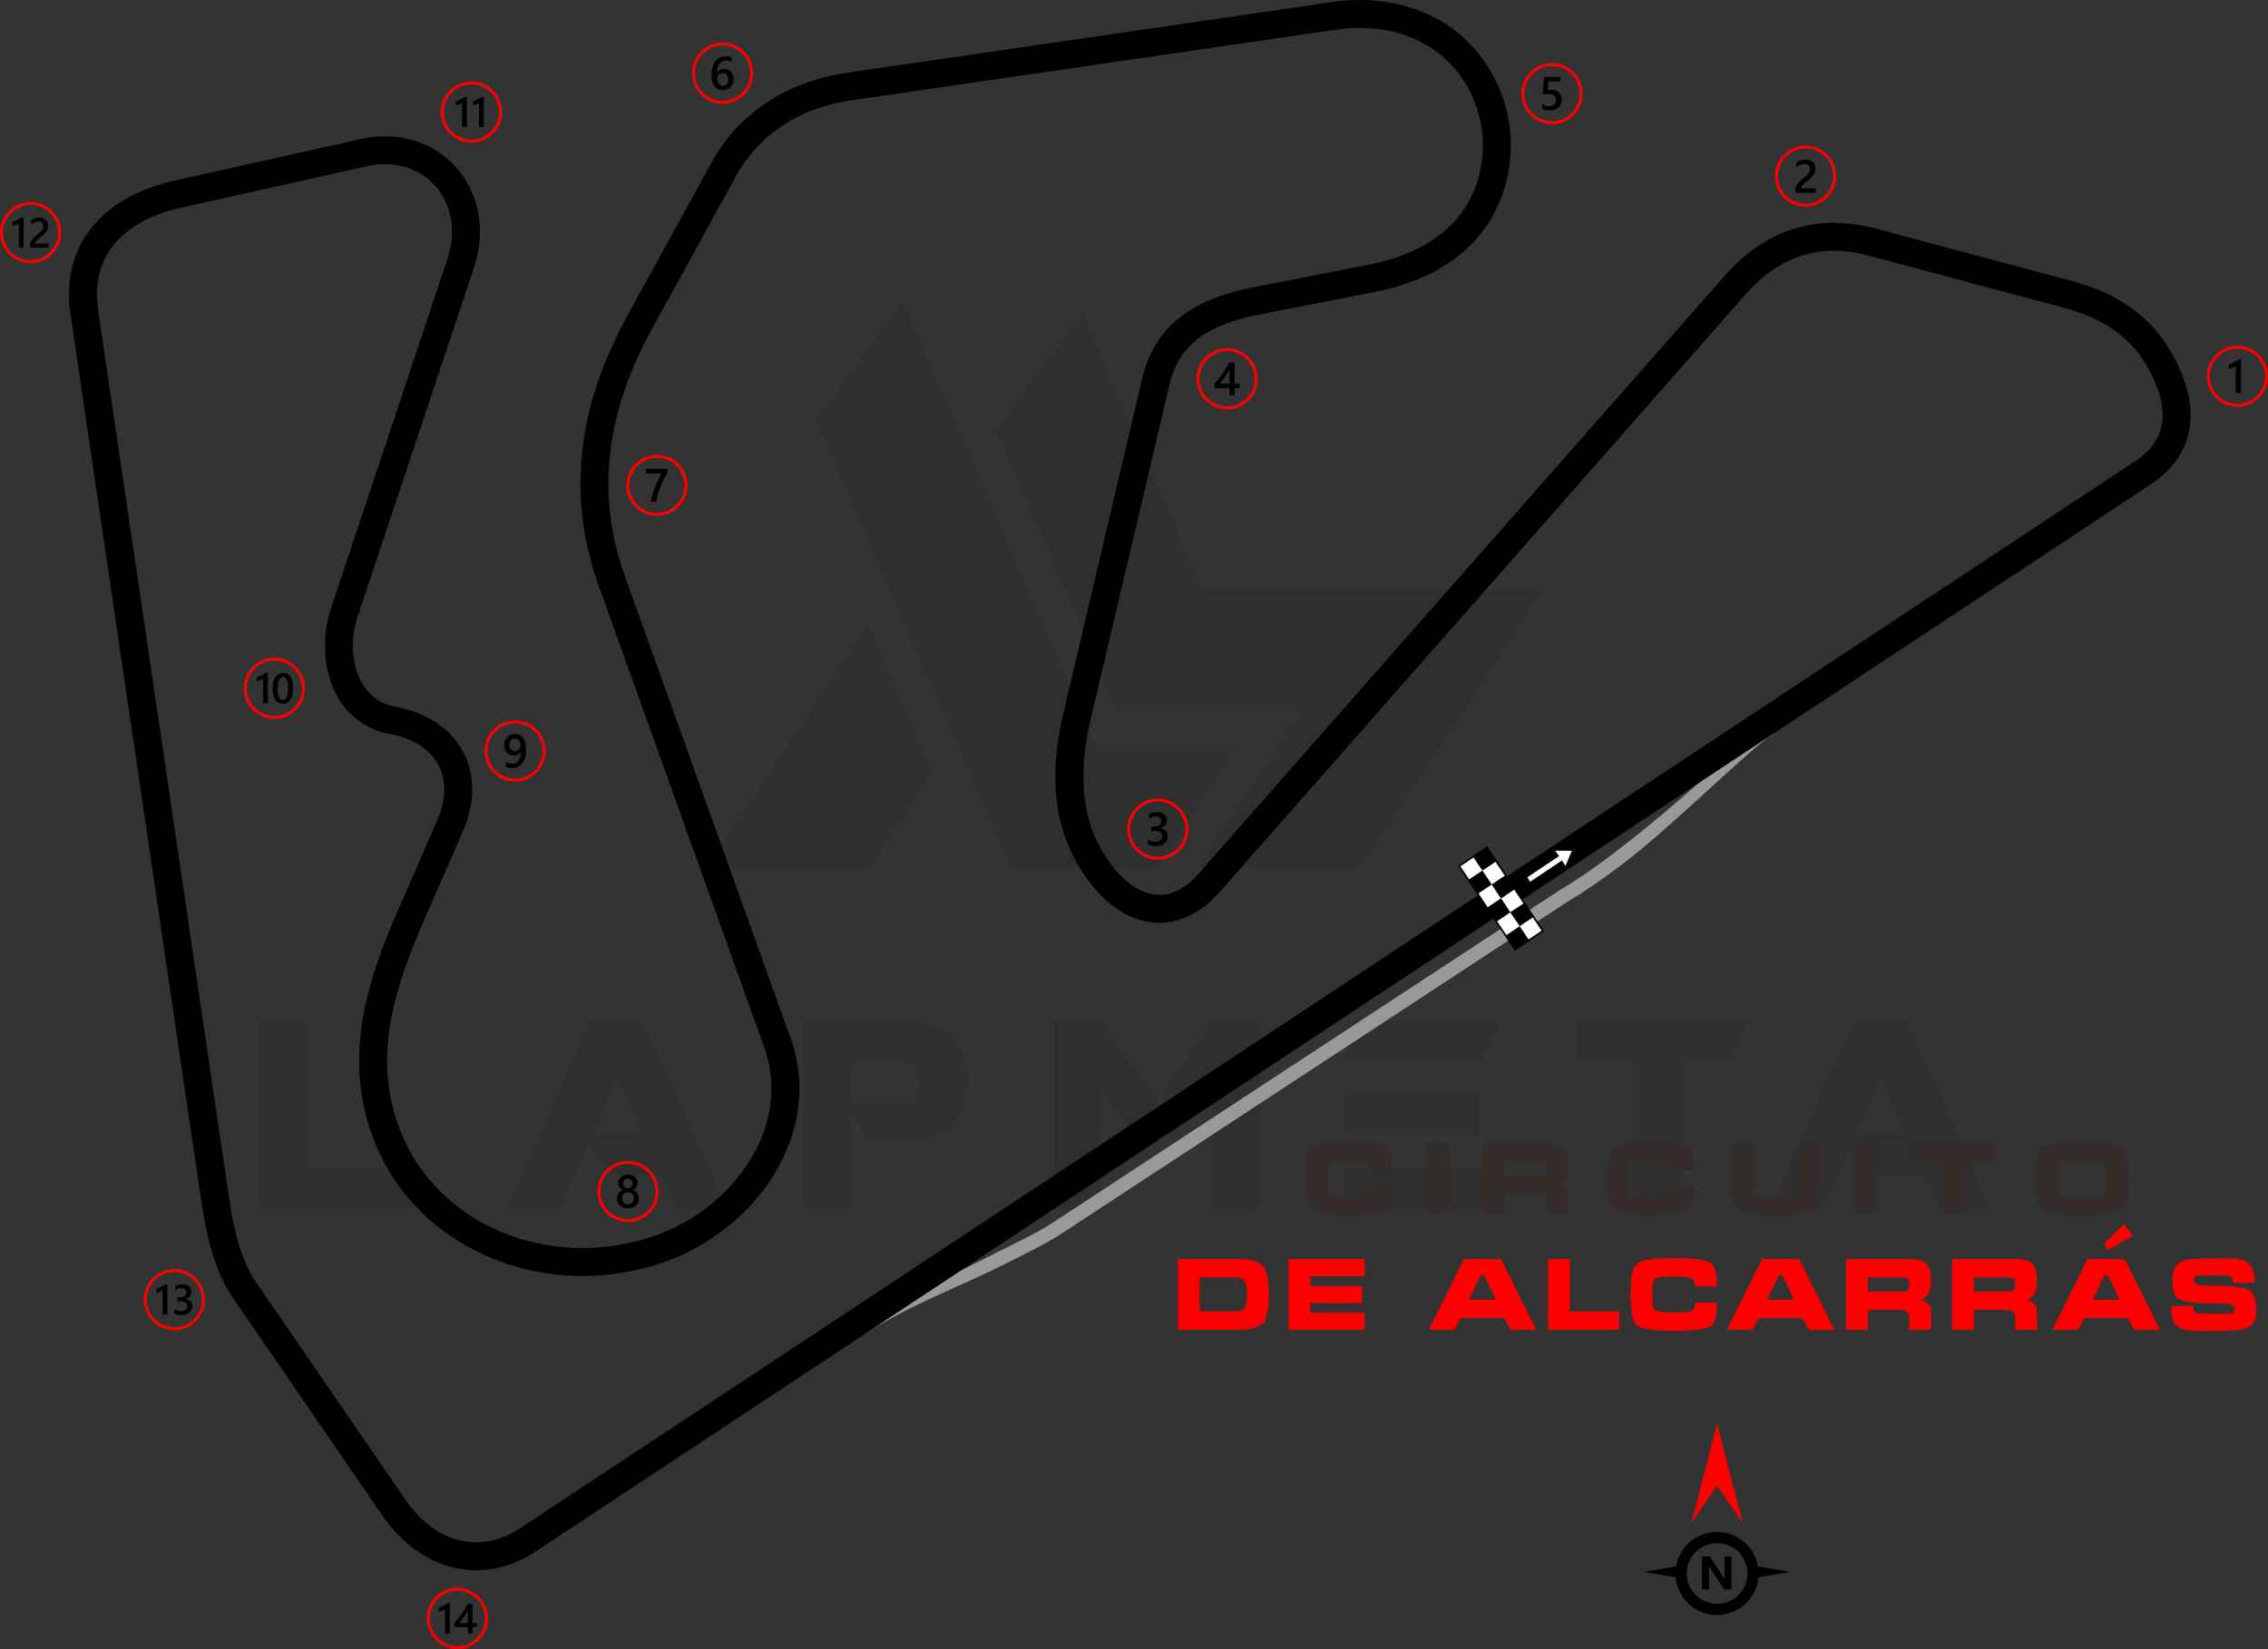 <?xml version="1.0" encoding="UTF-8"?>
<!DOCTYPE svg PUBLIC "-//W3C//DTD SVG 1.1//EN" "http://www.w3.org/Graphics/SVG/1.1/DTD/svg11.dtd">
<!-- Creator: CorelDRAW -->
<svg xmlns="http://www.w3.org/2000/svg" xml:space="preserve" width="228.822mm" height="166.399mm" version="1.1" style="shape-rendering:geometricPrecision; text-rendering:geometricPrecision; image-rendering:optimizeQuality; fill-rule:evenodd; clip-rule:evenodd"
viewBox="0 0 15991.5 11629.01"
 xmlns:xlink="http://www.w3.org/1999/xlink"
 xmlns:xodm="http://www.corel.com/coreldraw/odm/2003">
 <rect x="0" y="0" width="15991.5" height="11629.01" fill="#333333" stroke="none"/>
 <defs>
  <style type="text/css">
   <![CDATA[
    .fil4 {fill:black}
    .fil8 {fill:red}
    .fil5 {fill:white}
    .fil7 {fill:#332C2B;fill-rule:nonzero}
    .fil2 {fill:black;fill-rule:nonzero}
    .fil1 {fill:#999999;fill-rule:nonzero}
    .fil3 {fill:red;fill-rule:nonzero}
    .fil6 {fill:white;fill-rule:nonzero}
    .fil0 {fill:black;fill-opacity:0.071}
   ]]>
  </style>
 </defs>
 <g id="Layer_x0020_1">
  <path class="fil0" d="M1829.65 8528.65l0 -1329.82 330.25 0 0 1041.4 867.47 0 -132.1 288.42 -1065.62 0zm3925.62 -5561.48l1373.86 3148.43 1032.6 0 561.43 -856.46 -997.37 0 -1362.85 -3137.41 -607.67 845.45zm1875.85 -757.39l847.65 1948.5 2397.65 0 -1279.18 1955.11 -1144.88 0 0 -2.2 717.75 -1096.45 -1287.99 0 -858.66 -1977.13 607.67 -827.84zm-1056.81 3232.09l-440.34 673.72 -1144.88 0 0 -2.2 1131.67 -1710.72 453.55 1039.2zm-1446.51 3088.98l-352.27 0 -107.88 -239.98 -358.88 0 -162.93 -222.37 -209.16 462.35 -365.48 0 590.05 -1329.82 372.09 0 594.46 1329.82zm-592.26 -532.81l-180.54 -396.3 -176.13 396.3 356.67 0zm1464.13 -215.76l400.71 0c57.24,-17.62 85.86,-70.46 83.66,-158.52 0,-72.66 -35.22,-118.9 -110.08,-136.51l-374.29 0 0 295.03zm132.1 264.21l-134.3 -193.75 0 675.92 -330.25 0 0 -1329.82 794.81 0c233.38,41.83 352.27,167.33 354.47,380.89l0 79.27c-2.2,215.76 -118.89,345.66 -350.07,385.3l-334.66 -0.01 0 2.21zm2190.69 -48.45l-330.25 0 -228.98 -317.04 -0.01 847.65 -332.45 0 0 -1329.82 330.25 0 561.44 799.21zm228.98 -797.01l330.25 0 0 1327.62 -332.46 0 0 -814.62 -358.88 0 361.08 -513zm1955.1 1039.2l0 288.42 -1010.58 0 0 -288.42 1010.58 0zm-79.26 -528.4l0 284.02 -931.32 0 0 -284.02 931.32 0.01zm145.31 -510.8l-145.31 290.63 -931.32 0 0 -290.63 1076.63 0zm946.73 286.22l-398.51 0 0 -286.22 1199.93 0 -134.3 286.22 -332.46 0 0 1041.4 -332.46 0 0 -1041.4 -2.2 0zm2516.54 1043.61l-352.28 0 -107.88 -239.98 -358.87 0 -162.93 -222.37 -209.16 462.35 -365.48 0 590.05 -1329.82 372.09 0 594.46 1329.82zm-592.26 -532.81l-180.54 -396.3 -176.13 396.3 356.67 0z"/>
  <g id="_2917649617072">
   <path class="fil1" d="M6018.87 9339.85l1006.17 -505.76c122.98,-61.82 287.92,-139.68 399.28,-212.5l3564.21 -2338.36 1.73 -0.96c65.71,-39.42 130.81,-81.42 195.56,-125.77 64.38,-44.09 127.91,-90.21 190.92,-138.17 306.39,-233.22 621.89,-508.42 952.57,-815.71l110.35 -102.47 67.03 72.04c-180.21,115.94 -693.68,637.71 -1070.25,924.35 -64.48,49.09 -129.43,96.23 -195.15,141.24 -64.81,44.39 -130.97,87.05 -198.88,127.84l-3564.17 2338.42c-113.77,74.4 -282.87,154.35 -409.29,217.9 -335.39,168.59 -642.07,271.17 -1006.17,505.76l-43.92 -87.83z"/>
   <path class="fil2" d="M1614.42 8443.16c15.31,103.82 35.43,215.1 65.8,319.39 29.51,101.31 68.99,198.02 123.73,277.74l1055.6 1537.41c104.91,152.78 239.16,251.03 382.18,285.46 137.11,33.01 285.02,7.48 424.98,-85l11391.59 -7528.12c108.27,-71.55 171,-161.66 186.45,-266.74 16.33,-111.09 -16.91,-243.21 -101.5,-392.76 -65.36,-115.59 -148.38,-203.08 -246.24,-269.93 -99.9,-68.24 -216.7,-116.05 -347.04,-150.87l-1377.58 -368.1c-169.07,-45.17 -325.26,-43.62 -466.84,0.76 -145.38,45.58 -277.77,137.2 -395.11,270.58l-3710.12 4217.34c-56.22,63.91 -116.58,113.66 -179.59,149.47 -102.07,58.01 -209.15,78.45 -315.84,62.69 -104.07,-15.38 -205.59,-64.99 -299.33,-147.45 -77.35,-68.06 -150,-159.42 -214.66,-273.16 -83.81,-147.45 -129.38,-308.88 -144.13,-478.43 -15.78,-181.35 3.68,-372.21 49.08,-565.07l557.54 -2368.31c45.99,-195.37 141.81,-337.73 279.6,-442.06 132.49,-100.31 301.56,-162.53 500.78,-201.51l821.9 -160.81c171.32,-33.51 333.72,-93.79 466.54,-187.15 113.86,-80.04 206.51,-185.08 264.47,-319.31 62.72,-145.25 82.03,-301.89 60.37,-452.51 -21.68,-150.85 -84.16,-295.62 -184.95,-416.94 -96.53,-116.2 -220.16,-196.08 -357.48,-242.68 -149.8,-50.84 -316.21,-62.16 -482.24,-37.98l-3421.35 498.64c-179.71,26.19 -344.55,85.55 -485.09,178.61 -133.18,88.18 -245.13,207.19 -327.77,357.5l-589.73 1072.66c-157.59,286.65 -259.51,574.81 -294.79,865.77 -35.12,289.62 -4.59,582.84 102.36,881.11l1168.44 3258.37c4.63,12.91 4,10.69 5.23,14.28l0.12 -0.04c112.91,329.4 50.85,664.09 -121.29,945.25 -168.93,275.93 -445.27,500.27 -765.38,615.06l-19.46 7.05 0.04 0.12c-118.74,40.7 -239.38,67.97 -359.82,82.49 -366.37,44.18 -729.86,-30.3 -1031.98,-203.22 -304.11,-174.08 -546.07,-447.58 -666.92,-800.16 -33.99,-99.13 -58.36,-204.59 -71.77,-315.87 -25.01,-207.38 -6.35,-411.82 41.81,-617.48 47.1,-201.1 122.71,-403.38 213.13,-610.96l287.12 -659.08c19.62,-45.05 33.01,-88.62 40.49,-130.21 17.39,-96.64 3.57,-184.89 -36.64,-258.04 -40.44,-73.56 -108.46,-133.5 -199.18,-173.01 -41.57,-18.11 -87.57,-31.97 -137.56,-40.96 -27.49,-4.94 -53.86,-11.71 -79.09,-20.11 -159.7,-53.23 -266.71,-168.73 -326.14,-310.38 -56.4,-134.43 -68.96,-293.31 -42.11,-442.52 7.05,-39.19 16.89,-77.94 29.42,-115.54l821.09 -2463.37c35.9,-107.71 40.36,-211.66 19.71,-304.19 -17.83,-79.91 -54.92,-151.73 -106.91,-210.11 -51.75,-58.1 -117.96,-102.54 -194.29,-127.98 -84.59,-28.19 -182.5,-33.88 -288.37,-10.25l-1314.48 293.41c-200.45,44.74 -369.47,133.29 -473.84,265.78 -90.61,115.03 -133.22,266.79 -105.31,456.1l922.35 6255.33zm-122.96 374.1c-34.1,-117.12 -55.83,-236.18 -71.97,-345.6l-922.35 -6255.33c-36.52,-247.64 22.09,-449.82 145.38,-606.33 133.72,-169.76 342.46,-281.47 586.31,-335.89l1314.48 -293.41c141.97,-31.69 275.36,-23.36 392.39,15.65 110.66,36.89 205.98,100.57 279.8,183.44 73.57,82.61 126.15,184.71 151.6,298.71 28.05,125.68 22.52,265.32 -25.11,408.21l-821.09 2463.37c-9.51,28.55 -17.04,58.24 -22.49,88.56 -20.3,112.82 -11.23,231.95 30.57,331.58 38.77,92.41 106.55,167.08 205.95,200.21 16.31,5.44 33.69,9.87 52.11,13.18 65.9,11.85 126.59,30.14 181.48,54.06 131.68,57.36 231.84,146.95 293.17,258.52 61.56,111.98 83.15,244.57 57.44,387.47 -10.26,57.06 -27.98,115.35 -53.58,174.13l-287.12 659.08c-85.75,196.85 -157.32,388.13 -201.57,577.07 -43.18,184.37 -60.03,366.54 -37.95,549.68 11.68,96.82 32.9,188.66 62.52,275.04 104.57,305.07 314.4,541.99 578.32,693.06 265.94,152.22 586.81,217.67 911.02,178.57 106.46,-12.84 213.4,-37.05 319,-73.24l0.38 0c15.5,-5.3 12.81,-4.24 16.72,-5.63 277.94,-99.66 517.55,-293.93 663.68,-532.62 142.94,-233.46 195.12,-509.5 102.8,-778.84l0 -0.38c-4.37,-12.81 -2.17,-6.96 -3.82,-11.55l-1168.44 -3258.37c-118.01,-329.1 -151.77,-652.03 -113.15,-970.48 38.45,-317.1 148.35,-628.98 317.91,-937.41l589.73 -1072.66c98.52,-179.2 232.32,-321.3 391.71,-426.84 165.33,-109.47 357.62,-179.07 566,-209.43l3421.35 -498.64c195.57,-28.49 393.27,-14.59 573.14,46.46 170.15,57.75 324.08,157.61 445.31,303.54 124.84,150.29 202.16,329.03 228.86,514.8 26.73,185.99 3.01,379.15 -74.25,558.06 -73.41,170 -189.74,302.32 -332.26,402.52 -157.18,110.48 -345.52,181.06 -542.05,219.51l-821.9 160.81c-171.13,33.48 -313.46,84.73 -419.88,165.31 -101.13,76.57 -171.82,182.61 -206.42,329.57l-557.54 2368.31c-40.79,173.25 -58.38,343.43 -44.45,503.43 12.43,142.85 49.98,277.4 118.71,398.31 53.21,93.62 112.01,167.94 173.81,222.32 64.69,56.91 131.7,90.7 197.63,100.44 63.32,9.36 127.81,-3.31 190.27,-38.8 43.46,-24.7 86.68,-60.82 128.74,-108.62l3710.12 -4217.34c141.16,-160.45 303.44,-271.62 484.48,-328.37 177.15,-55.54 370.03,-58.17 576.24,-3.07l1377.58 368.1c150.48,40.21 287.16,96.65 407.13,178.6 121.98,83.33 225.27,192.06 306.35,335.43 107.08,189.33 148.1,363.84 125.38,518.33 -23.91,162.61 -115.66,298.54 -272.75,402.35l-11391.59 7528.12c-187.82,124.12 -389.55,157.61 -579.06,111.96 -190.72,-45.92 -366.23,-171.8 -499.3,-365.6l-1055.6 -1537.41c-67.27,-97.99 -114.94,-213.87 -149.92,-333.97z"/>
  </g>
  <g id="_2917649619520">
   <path class="fil3" d="M4631.72 3206.77c59.59,0 113.54,24.17 152.59,63.21 39.05,39.05 63.21,93 63.21,152.59 0,59.58 -24.16,113.54 -63.21,152.59 -39.05,39.04 -93,63.21 -152.59,63.21 -59.58,0 -113.54,-24.17 -152.59,-63.21 -39.05,-39.05 -63.21,-93.01 -63.21,-152.59 0,-59.59 24.16,-113.55 63.21,-152.59 39.04,-39.05 93,-63.21 152.58,-63.21zm137.78 78.03c-35.26,-35.26 -83.98,-57.07 -137.78,-57.07 -53.81,0 -102.52,21.81 -137.77,57.07 -35.25,35.25 -57.07,83.96 -57.07,137.77 0,53.8 21.82,102.52 57.07,137.77 35.25,35.25 83.97,57.06 137.77,57.06 53.81,0 102.52,-21.81 137.78,-57.06 35.24,-35.26 57.06,-83.98 57.06,-137.77 0,-53.81 -21.82,-102.52 -57.06,-137.77z"/>
   <path class="fil4" d="M4709.13 3325.49c-9.71,17.75 -18.87,35.35 -27.47,52.72 -8.64,17.43 -16.43,34.85 -23.43,52.44 -7.01,17.53 -13.07,35.24 -18.26,53.04 -5.18,17.87 -9.15,36.06 -11.96,54.71l-39.26 0c2.59,-16.6 6.28,-33.14 11.08,-49.69 4.79,-16.54 10.42,-33.03 16.87,-49.57 6.45,-16.55 13.68,-33.15 21.73,-49.85 7.99,-16.71 16.54,-33.59 25.58,-50.57l-109.69 0 0 -31.98 154.8 0 0 18.74z"/>
  </g>
  <g id="_2917649620912">
   <path class="fil3" d="M5094.76 300.07c59.59,0 113.54,24.16 152.59,63.21 39.04,39.05 63.21,93 63.21,152.58 0,59.59 -24.17,113.54 -63.21,152.59 -39.05,39.05 -93,63.21 -152.59,63.21 -59.58,0 -113.54,-24.16 -152.58,-63.21 -39.04,-39.05 -63.21,-93 -63.21,-152.59 0,-59.58 24.16,-113.54 63.21,-152.58 39.05,-39.05 93,-63.21 152.58,-63.21zm137.77 78.01c-35.26,-35.25 -83.98,-57.06 -137.77,-57.06 -53.8,0 -102.52,21.82 -137.77,57.06 -35.26,35.26 -57.06,83.98 -57.06,137.77 0,53.81 21.81,102.52 57.06,137.77 35.26,35.25 83.97,57.07 137.77,57.07 53.8,0 102.52,-21.82 137.77,-57.07 35.25,-35.25 57.06,-83.97 57.06,-137.77 0,-53.81 -21.81,-102.52 -57.06,-137.77z"/>
   <path class="fil4" d="M5172.54 557.13c0,11.64 -1.92,22.28 -5.74,31.87 -3.8,9.54 -9.1,17.81 -15.87,24.76 -6.79,6.95 -14.84,12.36 -24.15,16.16 -9.33,3.86 -19.41,5.74 -30.33,5.74 -11.64,0 -22.34,-2.26 -32.04,-6.79 -9.76,-4.53 -18.14,-11.25 -25.2,-20.18 -7.06,-8.94 -12.51,-20.07 -16.43,-33.36 -3.86,-13.29 -5.79,-28.73 -5.79,-46.26 0,-21.44 2.53,-40.48 7.66,-57.08 5.14,-16.54 12.13,-30.44 21.06,-41.63 8.94,-11.25 19.46,-19.74 31.55,-25.53 12.02,-5.85 25.09,-8.77 39.09,-8.77 8.72,0 16.66,0.61 23.82,1.82 7.18,1.17 12.91,2.82 17.21,4.86l0 33.74c-5.52,-2.8 -11.37,-5.18 -17.65,-7.11 -6.23,-1.94 -13.39,-2.92 -21.45,-2.92 -9.04,0 -17.43,1.82 -25.03,5.51 -7.66,3.63 -14.28,8.98 -19.81,16.04 -5.56,7.06 -9.92,15.82 -13.12,26.19 -3.14,10.37 -4.79,22.38 -4.91,35.96l0.99 0c4.97,-7.67 11.65,-13.68 20.09,-18.09 8.49,-4.42 18.42,-6.62 29.83,-6.62 10.15,0 19.25,1.59 27.4,4.91 8.11,3.31 15.06,7.99 20.79,14.22 5.79,6.18 10.26,13.74 13.34,22.61 3.14,8.89 4.69,18.87 4.69,29.95zm-37.77 3.08c0,-6.67 -0.83,-12.74 -2.38,-18.25 -1.54,-5.51 -3.91,-10.19 -7.11,-14.11 -3.14,-3.97 -7.17,-7 -11.96,-9.15 -4.75,-2.15 -10.42,-3.21 -16.87,-3.21 -6.46,0 -12.13,1.16 -17.04,3.48 -4.91,2.31 -8.99,5.35 -12.36,9.1 -3.36,3.74 -5.85,8.1 -7.5,12.9 -1.65,4.85 -2.54,9.81 -2.54,14.89 0,5.51 0.83,11.13 2.38,16.87 1.54,5.79 3.97,11.03 7.16,15.77 3.26,4.75 7.39,8.62 12.36,11.69 5.02,3.09 10.98,4.63 17.87,4.63 6.12,0 11.57,-1.15 16.33,-3.41 4.74,-2.26 8.71,-5.4 11.85,-9.37 3.21,-3.98 5.63,-8.72 7.28,-14.12 1.65,-5.46 2.54,-11.36 2.54,-17.7z"/>
  </g>
  <g id="_2917649624608">
   <path class="fil3" d="M10942.75 444.99c59.59,0 113.54,24.16 152.59,63.21 39.05,39.05 63.21,93 63.21,152.58 0,59.59 -24.16,113.54 -63.21,152.59 -39.05,39.04 -93,63.21 -152.59,63.21 -59.58,0 -113.54,-24.16 -152.58,-63.21 -39.05,-39.05 -63.21,-93 -63.21,-152.59 0,-59.58 24.16,-113.54 63.21,-152.58 39.05,-39.05 93,-63.21 152.58,-63.21zm137.78 78.02c-35.26,-35.26 -83.98,-57.06 -137.78,-57.06 -53.8,0 -102.52,21.8 -137.77,57.06 -35.25,35.25 -57.06,83.97 -57.06,137.77 0,53.8 21.81,102.52 57.06,137.77 35.25,35.25 83.97,57.06 137.77,57.06 53.81,0 102.52,-21.81 137.78,-57.06 35.24,-35.26 57.06,-83.98 57.06,-137.77 0,-53.8 -21.82,-102.52 -57.06,-137.77z"/>
   <path class="fil4" d="M10874.32 769.16l0 -36.01c15.22,10.25 30.61,15.33 46.22,15.33 15.7,0 28.39,-3.97 37.93,-12.02 9.59,-7.99 14.39,-18.69 14.39,-32.09 0,-13.12 -4.85,-23.32 -14.62,-30.65 -9.75,-7.35 -23.7,-10.98 -41.9,-10.98 -6.23,0 -18.91,0.61 -37.99,1.92l8.27 -121.8 114.03 0 0 31.98 -82.87 0 -3.86 58.01c7.44,-0.44 14.16,-0.66 20.17,-0.66 24.55,0 43.57,6.29 56.97,18.92 13.4,12.57 20.13,29.83 20.13,51.67 0,22.93 -7.72,41.36 -23.05,55.2 -15.33,13.84 -36.45,20.73 -63.25,20.73 -22.61,0 -39.48,-3.14 -50.57,-9.54z"/>
  </g>
  <g id="_2917649625952">
   <path class="fil3" d="M8163.8 5631.28c59.59,0 113.54,24.17 152.59,63.21 39.04,39.05 63.21,93 63.21,152.59 0,59.58 -24.17,113.54 -63.21,152.59 -39.05,39.04 -93,63.21 -152.59,63.21 -59.58,0 -113.54,-24.16 -152.58,-63.21 -39.05,-39.05 -63.21,-93.01 -63.21,-152.59 0,-59.59 24.17,-113.54 63.21,-152.59 39.05,-39.04 93,-63.21 152.58,-63.21zm137.77 78.02c-35.25,-35.25 -83.97,-57.06 -137.77,-57.06 -53.8,0 -102.51,21.81 -137.77,57.06 -35.25,35.26 -57.06,83.98 -57.06,137.77 0,53.8 21.8,102.52 57.06,137.77 35.25,35.25 83.97,57.06 137.77,57.06 53.81,0 102.52,-21.81 137.77,-57.06 35.25,-35.26 57.06,-83.98 57.06,-137.77 0,-53.8 -21.81,-102.52 -57.06,-137.77z"/>
   <path class="fil4" d="M8093.78 5954.38l0 -35.24c15.11,11.96 32.08,17.92 51.06,17.92 15.39,0 27.73,-3.47 36.94,-10.48 9.22,-7 13.8,-16.48 13.8,-28.46 0,-26.24 -20.08,-39.42 -60.28,-39.42l-17.93 0 0 -30.06 17.16 0c35.62,0 53.43,-12.34 53.43,-37.1 0,-22.83 -13.89,-34.25 -41.63,-34.25 -15.55,0 -30.11,5.52 -43.78,16.61l0 -33.26c15.72,-8.83 34.3,-13.29 55.7,-13.29 20.57,0 37.05,5.19 49.46,15.55 12.36,10.32 18.58,23.55 18.58,39.71 0,30.48 -15.55,50.12 -46.54,58.83l0 0.66c16.7,1.59 29.88,7.44 39.59,17.48 9.71,10.1 14.5,22.67 14.5,37.72 0,20.79 -7.78,37.6 -23.38,50.34 -15.66,12.8 -36.23,19.14 -61.76,19.14 -22.94,0 -41.25,-4.14 -54.92,-12.4z"/>
  </g>
  <g id="_2917649626432">
   <path class="fil3" d="M8651.96 2455.59c59.58,0 113.54,24.17 152.58,63.21 39.04,39.05 63.21,93.01 63.21,152.59 0,59.59 -24.17,113.54 -63.21,152.59 -39.05,39.04 -93,63.21 -152.58,63.21 -59.59,0 -113.54,-24.17 -152.59,-63.21 -39.04,-39.05 -63.21,-93 -63.21,-152.59 0,-59.58 24.17,-113.54 63.21,-152.59 39.05,-39.04 93,-63.21 152.59,-63.21zm137.77 78.02c-35.26,-35.25 -83.97,-57.06 -137.77,-57.06 -53.81,0 -102.52,21.81 -137.77,57.06 -35.25,35.26 -57.06,83.98 -57.06,137.77 0,53.81 21.81,102.52 57.06,137.77 35.25,35.25 83.97,57.06 137.77,57.06 53.8,0 102.51,-21.81 137.77,-57.06 35.25,-35.26 57.06,-83.97 57.06,-137.77 0,-53.8 -21.81,-102.52 -57.06,-137.77z"/>
   <path class="fil4" d="M8705.38 2555.56l0 149.6 34.41 0 0 31.16 -34.41 0 0 50.9 -36.34 0 0 -50.9 -104.89 0 0 -31.48c9.49,-10.71 19.2,-22.23 29.18,-34.69 9.98,-12.4 19.57,-25.15 28.79,-38.1 9.21,-12.95 17.69,-25.98 25.58,-38.98 7.89,-13.07 14.51,-25.53 19.85,-37.49l37.83 0zm-36.34 149.6l0 -97.27c-11.74,21.12 -23.38,39.53 -34.85,55.25 -11.46,15.72 -22.17,29.73 -32.2,42.02l67.06 0z"/>
  </g>
  <g id="_2917649629456">
   <path class="fil3" d="M4427.7 8186.81c59.58,0 113.54,24.16 152.59,63.21 39.04,39.05 63.21,93 63.21,152.59 0,59.58 -24.17,113.54 -63.21,152.58 -39.05,39.05 -93.01,63.21 -152.59,63.21 -59.59,0 -113.54,-24.16 -152.58,-63.21 -39.04,-39.05 -63.21,-93 -63.21,-152.58 0,-59.59 24.17,-113.54 63.21,-152.59 39.05,-39.05 93,-63.21 152.58,-63.21zm137.77 78.02c-35.26,-35.25 -83.98,-57.07 -137.77,-57.07 -53.81,0 -102.52,21.82 -137.77,57.07 -35.25,35.25 -57.06,83.97 -57.06,137.77 0,53.8 21.81,102.52 57.06,137.77 35.25,35.24 83.96,57.06 137.77,57.06 53.8,0 102.52,-21.82 137.77,-57.06 35.25,-35.26 57.06,-83.98 57.06,-137.77 0,-53.81 -21.81,-102.52 -57.06,-137.77z"/>
   <path class="fil4" d="M4350.49 8453.9c0,-6.66 0.83,-13.12 2.49,-19.35 1.65,-6.28 4.19,-12.03 7.49,-17.31 3.36,-5.3 7.55,-10.04 12.63,-14.24 5.07,-4.18 10.98,-7.54 17.77,-10.15 -10.04,-5.62 -17.97,-12.78 -23.94,-21.55 -5.89,-8.83 -8.88,-18.53 -8.88,-29.18 0,-8.54 1.78,-16.37 5.3,-23.59 3.47,-7.23 8.32,-13.46 14.49,-18.75 6.23,-5.3 13.51,-9.37 21.9,-12.36 8.44,-2.97 17.6,-4.47 27.46,-4.47 10.04,0 19.25,1.54 27.74,4.53 8.44,3.03 15.77,7.16 21.94,12.46 6.18,5.29 11.03,11.52 14.45,18.75 3.49,7.23 5.19,14.99 5.19,23.43 0,10.65 -2.97,20.36 -8.88,29.18 -5.95,8.76 -13.78,15.93 -23.6,21.55 6.67,2.61 12.57,5.97 17.71,10.11 5.12,4.13 9.37,8.81 12.84,14.11 3.42,5.3 6.01,11.03 7.77,17.31 1.71,6.24 2.54,12.74 2.54,19.52 0,10.15 -1.88,19.41 -5.62,27.8 -3.82,8.38 -9.06,15.6 -15.84,21.55 -6.77,6.01 -14.93,10.64 -24.43,14.01 -9.42,3.31 -19.9,4.96 -31.32,4.96 -11.3,0 -21.67,-1.65 -31.11,-4.96 -9.42,-3.37 -17.53,-8 -24.36,-14.01 -6.85,-5.95 -12.2,-13.17 -16,-21.55 -3.86,-8.39 -5.74,-17.65 -5.74,-27.8zm36.51 -3.19c0,6.56 0.94,12.46 2.87,17.77 1.98,5.28 4.7,9.75 8.27,13.4 3.53,3.63 7.83,6.45 12.86,8.38 5.01,1.92 10.59,2.92 16.7,2.92 5.91,0 11.36,-1 16.33,-2.98 4.97,-1.98 9.2,-4.84 12.85,-8.54 3.59,-3.75 6.45,-8.23 8.49,-13.46 2.05,-5.19 3.03,-11.03 3.03,-17.48 0,-5.95 -0.93,-11.52 -2.87,-16.77 -1.98,-5.18 -4.68,-9.76 -8.27,-13.61 -3.53,-3.92 -7.83,-6.95 -12.86,-9.21 -5.01,-2.26 -10.58,-3.42 -16.7,-3.42 -5.79,0 -11.25,1.04 -16.21,3.14 -5.02,2.1 -9.32,5.07 -12.96,8.88 -3.59,3.86 -6.4,8.38 -8.49,13.68 -2.04,5.29 -3.03,11.03 -3.03,17.31zm7.89 -104.72c0,4.86 0.88,9.32 2.59,13.51 1.71,4.13 4.01,7.72 6.94,10.81 2.92,3.09 6.35,5.47 10.27,7.16 3.91,1.77 8.16,2.6 12.67,2.6 4.53,0 8.77,-0.89 12.69,-2.65 3.91,-1.77 7.39,-4.19 10.36,-7.28 2.92,-3.09 5.3,-6.67 7.01,-10.81 1.71,-4.14 2.59,-8.6 2.59,-13.34 0,-4.85 -0.83,-9.37 -2.48,-13.57 -1.71,-4.18 -3.97,-7.83 -6.89,-10.8 -2.92,-3.03 -6.35,-5.4 -10.32,-7.11 -4.03,-1.71 -8.33,-2.59 -12.96,-2.59 -4.84,0 -9.25,0.88 -13.23,2.65 -3.97,1.76 -7.39,4.24 -10.26,7.39 -2.86,3.09 -5.07,6.72 -6.61,10.86 -1.61,4.13 -2.37,8.54 -2.37,13.17z"/>
  </g>
  <g id="_2917649628448">
   <path class="fil3" d="M1229.2 8949.28c59.59,0 113.54,24.16 152.58,63.21 39.05,39.04 63.21,93 63.21,152.58 0,59.59 -24.16,113.54 -63.21,152.59 -39.05,39.05 -93,63.21 -152.58,63.21 -59.58,0 -113.54,-24.17 -152.59,-63.21 -39.04,-39.05 -63.21,-93 -63.21,-152.59 0,-59.58 24.16,-113.54 63.21,-152.58 39.05,-39.05 93.01,-63.21 152.59,-63.21zm137.77 78.02c-35.25,-35.26 -83.97,-57.06 -137.77,-57.06 -53.8,0 -102.52,21.8 -137.77,57.06 -35.25,35.25 -57.06,83.97 -57.06,137.77 0,53.81 21.81,102.52 57.06,137.77 35.26,35.25 83.98,57.06 137.77,57.06 53.81,0 102.52,-21.81 137.77,-57.06 35.25,-35.26 57.06,-83.97 57.06,-137.77 0,-53.8 -21.81,-102.52 -57.06,-137.77z"/>
   <path class="fil4" d="M1180.69 9056.45l0 213.75 -33.84 0 0 -172.34c-6.12,4.37 -12.7,8.11 -19.76,11.15 -7.01,3.08 -15.07,5.77 -24.14,8.11l0 -28.86c5.67,-1.83 11.1,-3.77 16.32,-5.82 5.28,-2.04 10.45,-4.33 15.53,-6.86 5.12,-2.54 10.25,-5.38 15.49,-8.46 5.18,-3.14 10.55,-6.67 16.12,-10.66l14.28 0zm48.37 206.05l0 -31.81c13.63,10.8 28.96,16.17 46.08,16.17 13.89,0 25.03,-3.13 33.34,-9.46 8.32,-6.32 12.45,-14.87 12.45,-25.68 0,-23.68 -18.12,-35.58 -54.39,-35.58l-16.18 0 0 -27.12 15.48 0c32.15,0 48.22,-11.14 48.22,-33.49 0,-20.61 -12.54,-30.91 -37.57,-30.91 -14.04,0 -27.17,4.98 -39.51,14.99l0 -30.02c14.19,-7.97 30.95,-11.99 50.26,-11.99 18.56,0 33.45,4.68 44.64,14.03 11.15,9.31 16.77,21.25 16.77,35.83 0,27.51 -14.03,45.24 -42,53.1l0 0.6c15.08,1.44 26.97,6.71 35.73,15.77 8.76,9.11 13.09,20.46 13.09,34.04 0,18.76 -7.02,33.94 -21.11,45.43 -14.13,11.55 -32.69,17.28 -55.73,17.28 -20.7,0 -37.22,-3.73 -49.56,-11.2z"/>
  </g>
  <g id="_2917649631184">
   <path class="fil3" d="M3631.77 5080.64c59.59,0 113.54,24.16 152.59,63.21 39.04,39.05 63.21,93.01 63.21,152.59 0,59.59 -24.16,113.54 -63.21,152.58 -39.05,39.05 -93,63.21 -152.59,63.21 -59.58,0 -113.54,-24.16 -152.59,-63.21 -39.04,-39.05 -63.21,-93 -63.21,-152.58 0,-59.58 24.17,-113.54 63.21,-152.59 39.05,-39.04 93.01,-63.21 152.59,-63.21zm137.77 78.02c-35.25,-35.25 -83.97,-57.06 -137.77,-57.06 -53.8,0 -102.52,21.81 -137.77,57.06 -35.25,35.26 -57.06,83.98 -57.06,137.77 0,53.81 21.81,102.52 57.06,137.77 35.26,35.24 83.98,57.06 137.77,57.06 53.81,0 102.52,-21.81 137.77,-57.06 35.25,-35.25 57.06,-83.97 57.06,-137.77 0,-53.81 -21.81,-102.52 -57.06,-137.77z"/>
   <path class="fil4" d="M3709.39 5283.77c0,23.17 -2.49,43.06 -7.5,59.78 -5.02,16.71 -11.92,30.44 -20.69,41.19 -8.76,10.76 -19.08,18.69 -30.82,23.82 -11.8,5.12 -24.48,7.66 -38.05,7.66 -4.4,0 -8.88,-0.27 -13.34,-0.77 -4.47,-0.56 -8.71,-1.27 -12.73,-2.1 -4.09,-0.88 -7.72,-1.82 -11.03,-2.87 -3.26,-0.99 -6.01,-1.98 -8.16,-2.98l0 -33.75c2.26,1.38 5.07,2.82 8.44,4.24 3.31,1.5 6.95,2.76 10.86,3.92 3.97,1.1 8.06,2.05 12.29,2.7 4.26,0.73 8.39,1.1 12.36,1.1 9.15,0 17.47,-1.82 24.97,-5.35 7.51,-3.59 13.84,-8.83 19.14,-15.82 5.28,-7.01 9.32,-15.72 12.19,-26.08 2.87,-10.43 4.3,-22.44 4.3,-36.12l-0.66 0c-1.92,3.42 -4.47,6.67 -7.66,9.76 -3.2,3.09 -6.85,5.79 -10.92,8.1 -4.08,2.32 -8.66,4.14 -13.63,5.58 -5.01,1.38 -10.36,2.09 -16.09,2.09 -9.71,0 -18.69,-1.7 -27.08,-5.12 -8.32,-3.36 -15.55,-8.16 -21.71,-14.45 -6.13,-6.24 -10.92,-13.84 -14.45,-22.78 -3.49,-8.93 -5.24,-18.91 -5.24,-29.89 0,-12.08 1.98,-22.94 5.95,-32.7 4.03,-9.76 9.48,-18.03 16.49,-24.87 7,-6.84 15.27,-12.13 24.7,-15.82 9.48,-3.76 19.79,-5.63 30.88,-5.63 10.42,0 20.35,1.98 29.67,5.91 9.32,3.97 17.48,10.19 24.54,18.74 7.06,8.6 12.62,19.63 16.81,33.2 4.13,13.57 6.18,30 6.18,49.3zm-39.1 -24.7c0,-7.76 -0.99,-14.84 -2.97,-21.17 -1.98,-6.35 -4.75,-11.81 -8.33,-16.33 -3.53,-4.53 -7.78,-8.06 -12.68,-10.48 -4.85,-2.49 -10.26,-3.76 -16.04,-3.76 -5.19,0 -10.1,1.06 -14.78,3.15 -4.7,2.09 -8.77,5.13 -12.3,8.99 -3.48,3.85 -6.28,8.54 -8.33,14.05 -2.04,5.47 -3.03,11.58 -3.03,18.25 0,7.35 0.99,13.8 2.97,19.36 1.98,5.63 4.74,10.31 8.33,14.17 3.53,3.81 7.83,6.74 12.85,8.72 4.95,1.98 10.52,2.97 16.54,2.97 5.4,0 10.37,-0.99 14.94,-2.97 4.58,-1.98 8.55,-4.7 11.96,-8.12 3.36,-3.36 6.01,-7.39 7.99,-12.01 1.93,-4.63 2.87,-9.6 2.87,-14.84z"/>
  </g>
  <g id="_2917649629024">
   <path class="fil3" d="M1934.5 4637.98c59.58,0 113.54,24.16 152.59,63.21 39.05,39.05 63.21,93 63.21,152.58 0,59.58 -24.17,113.54 -63.21,152.59 -39.05,39.04 -93.01,63.21 -152.59,63.21 -59.59,0 -113.54,-24.16 -152.58,-63.21 -39.05,-39.05 -63.21,-93.01 -63.21,-152.59 0,-59.59 24.16,-113.54 63.21,-152.58 39.04,-39.05 93,-63.21 152.58,-63.21zm137.77 78.02c-35.26,-35.26 -83.98,-57.07 -137.77,-57.07 -53.81,0 -102.52,21.81 -137.77,57.07 -35.26,35.24 -57.06,83.96 -57.06,137.77 0,53.8 21.8,102.52 57.06,137.77 35.25,35.25 83.96,57.06 137.77,57.06 53.8,0 102.52,-21.81 137.77,-57.06 35.25,-35.26 57.06,-83.98 57.06,-137.77 0,-53.81 -21.81,-102.52 -57.06,-137.77z"/>
   <path class="fil4" d="M1888.36 4745.15l0 213.75 -33.84 0 0 -172.34c-6.12,4.37 -12.7,8.12 -19.76,11.15 -7.01,3.07 -15.07,5.77 -24.13,8.11l0 -28.87c5.67,-1.83 11.1,-3.77 16.32,-5.82 5.28,-2.03 10.45,-4.33 15.52,-6.86 5.13,-2.54 10.25,-5.38 15.49,-8.46 5.19,-3.14 10.55,-6.67 16.12,-10.66l14.28 0zm103.98 217.23c-21.74,0 -38.77,-8.85 -50.96,-26.68 -12.19,-17.77 -18.26,-43.49 -18.26,-77.14 0,-36.93 6.32,-64.85 19.06,-83.81 12.75,-18.95 31.1,-28.46 55.14,-28.46 45.99,0 68.92,35.74 68.92,107.21 0,35.38 -6.46,62.35 -19.45,80.96 -12.94,18.61 -31.11,27.92 -54.45,27.92zm3.39 -189.07c-25.39,0 -38.07,27.93 -38.07,83.81 0,52.32 12.44,78.43 37.33,78.43 24.47,0 36.73,-26.57 36.73,-79.72 0,-55.05 -11.99,-82.52 -35.98,-82.52z"/>
  </g>
  <g id="_2917649629888">
   <path class="fil3" d="M215.79 1424.11c59.58,0 113.54,24.16 152.59,63.21 39.05,39.05 63.21,93 63.21,152.59 0,59.58 -24.16,113.54 -63.21,152.58 -39.05,39.05 -93.01,63.21 -152.59,63.21 -59.59,0 -113.54,-24.17 -152.59,-63.21 -39.04,-39.05 -63.21,-93 -63.21,-152.58 0,-59.59 24.16,-113.54 63.21,-152.59 39.05,-39.05 93,-63.21 152.59,-63.21zm137.77 78.01c-35.26,-35.25 -83.97,-57.06 -137.77,-57.06 -53.81,0 -102.52,21.82 -137.77,57.06 -35.25,35.26 -57.06,83.98 -57.06,137.78 0,53.8 21.81,102.51 57.06,137.77 35.26,35.25 83.97,57.06 137.77,57.06 53.8,0 102.52,-21.81 137.77,-57.06 35.25,-35.25 57.06,-83.97 57.06,-137.77 0,-53.81 -21.81,-102.52 -57.06,-137.78z"/>
   <path class="fil4" d="M166.69 1533.03l0 213.75 -33.84 0 0 -172.34c-6.12,4.37 -12.7,8.12 -19.76,11.15 -7.01,3.07 -15.07,5.77 -24.13,8.11l0 -28.87c5.67,-1.83 11.1,-3.77 16.32,-5.82 5.28,-2.03 10.45,-4.33 15.52,-6.86 5.13,-2.54 10.25,-5.38 15.49,-8.46 5.18,-3.14 10.55,-6.67 16.12,-10.66l14.28 0zm175.96 213.75l-131.23 0 0 -16.17c0,-6.63 0.94,-12.85 2.79,-18.61 1.84,-5.78 4.33,-11.2 7.41,-16.33 3.13,-5.07 6.77,-9.9 10.95,-14.43 4.18,-4.52 8.65,-8.9 13.38,-13.13 4.78,-4.23 9.66,-8.31 14.58,-12.24 4.98,-3.93 9.85,-7.86 14.59,-11.84 4.48,-3.84 8.55,-7.52 12.24,-11.21 3.73,-3.62 6.86,-7.41 9.5,-11.29 2.64,-3.88 4.69,-7.97 6.12,-12.3 1.45,-4.32 2.19,-9.01 2.19,-14.08 0,-5.52 -0.85,-10.36 -2.53,-14.49 -1.75,-4.13 -4.08,-7.61 -7.17,-10.35 -3.03,-2.78 -6.67,-4.88 -10.85,-6.27 -4.17,-1.45 -8.75,-2.15 -13.73,-2.15 -8.51,0 -17.21,1.99 -26.08,5.98 -8.85,3.98 -17.35,9.96 -25.53,17.97l0 -32.55c4.29,-3.19 8.61,-5.96 13,-8.35 4.37,-2.39 8.91,-4.39 13.59,-5.98 4.63,-1.64 9.55,-2.79 14.68,-3.58 5.18,-0.8 10.65,-1.2 16.47,-1.2 9.46,0 18.02,1.24 25.68,3.73 7.67,2.49 14.24,6.12 19.71,10.94 5.43,4.84 9.61,10.81 12.59,18.02 2.99,7.16 4.44,15.42 4.44,24.78 0,8.46 -1.06,16.07 -3.14,22.8 -2.09,6.76 -5.03,13.03 -8.85,18.9 -3.83,5.82 -8.51,11.35 -13.94,16.63 -5.42,5.23 -11.54,10.65 -18.21,16.17 -5.67,4.58 -11.24,9.01 -16.88,13.34 -5.58,4.33 -10.59,8.55 -15.07,12.68 -4.48,4.14 -8.11,8.26 -10.85,12.39 -2.78,4.13 -4.18,8.27 -4.18,12.44l0 0.75 94.35 0 0 29.02z"/>
  </g>
  <g id="_2917649650624">
   <path class="fil3" d="M15775.71 2437.46c59.58,0 113.54,24.16 152.58,63.21 39.05,39.05 63.21,93 63.21,152.58 0,59.59 -24.16,113.54 -63.21,152.59 -39.05,39.05 -93,63.21 -152.58,63.21 -59.59,0 -113.54,-24.17 -152.59,-63.21 -39.05,-39.05 -63.21,-93 -63.21,-152.59 0,-59.58 24.16,-113.54 63.21,-152.58 39.05,-39.05 93,-63.21 152.59,-63.21zm137.77 78.02c-35.26,-35.26 -83.97,-57.06 -137.77,-57.06 -53.81,0 -102.52,21.8 -137.77,57.06 -35.25,35.25 -57.06,83.97 -57.06,137.77 0,53.81 21.8,102.52 57.06,137.77 35.26,35.25 83.97,57.06 137.77,57.06 53.8,0 102.52,-21.81 137.77,-57.06 35.26,-35.25 57.06,-83.97 57.06,-137.77 0,-53.8 -21.81,-102.52 -57.06,-137.77z"/>
   <path class="fil4" d="M15801.75 2534.82l0 236.84 -37.49 0 0 -190.96c-6.79,4.85 -14.07,8.99 -21.9,12.36 -7.77,3.41 -16.7,6.39 -26.75,8.99l0 -31.99c6.28,-2.03 12.3,-4.18 18.09,-6.45 5.84,-2.26 11.58,-4.8 17.2,-7.6 5.68,-2.82 11.36,-5.97 17.16,-9.37 5.74,-3.49 11.69,-7.39 17.87,-11.81l15.82 0z"/>
  </g>
  <g id="_2917649654464">
   <path class="fil3" d="M12730.84 1026.36c59.59,0 113.54,24.17 152.59,63.21 39.05,39.05 63.21,93.01 63.21,152.59 0,59.59 -24.16,113.54 -63.21,152.59 -39.05,39.04 -93,63.21 -152.59,63.21 -59.58,0 -113.54,-24.16 -152.58,-63.21 -39.05,-39.05 -63.21,-93 -63.21,-152.59 0,-59.58 24.17,-113.54 63.21,-152.59 39.05,-39.04 93,-63.21 152.58,-63.21zm137.78 78.02c-35.26,-35.25 -83.98,-57.06 -137.78,-57.06 -53.8,0 -102.51,21.81 -137.77,57.06 -35.25,35.26 -57.06,83.98 -57.06,137.77 0,53.81 21.81,102.52 57.06,137.77 35.25,35.25 83.97,57.06 137.77,57.06 53.81,0 102.52,-21.81 137.78,-57.06 35.24,-35.26 57.06,-83.97 57.06,-137.77 0,-53.8 -21.82,-102.52 -57.06,-137.77z"/>
   <path class="fil4" d="M12803.54 1359.95l-145.41 0 0 -17.91c0,-7.35 1.04,-14.24 3.09,-20.63 2.04,-6.4 4.79,-12.41 8.22,-18.09 3.47,-5.62 7.5,-10.97 12.13,-15.99 4.63,-5.01 9.59,-9.86 14.82,-14.55 5.3,-4.68 10.71,-9.21 16.16,-13.57 5.51,-4.35 10.92,-8.71 16.16,-13.12 4.97,-4.25 9.48,-8.32 13.57,-12.41 4.14,-4.02 7.6,-8.21 10.52,-12.51 2.92,-4.3 5.19,-8.83 6.79,-13.63 1.6,-4.79 2.43,-9.98 2.43,-15.6 0,-6.12 -0.94,-11.48 -2.81,-16.05 -1.94,-4.58 -4.52,-8.44 -7.95,-11.47 -3.36,-3.09 -7.39,-5.4 -12.02,-6.95 -4.63,-1.61 -9.7,-2.38 -15.22,-2.38 -9.42,0 -19.07,2.21 -28.9,6.62 -9.81,4.42 -19.23,11.04 -28.28,19.91l0 -36.07c4.75,-3.53 9.54,-6.61 14.4,-9.26 4.85,-2.65 9.87,-4.86 15.05,-6.62 5.13,-1.82 10.59,-3.09 16.26,-3.96 5.74,-0.89 11.8,-1.33 18.25,-1.33 10.48,0 19.97,1.38 28.45,4.14 8.5,2.75 15.78,6.78 21.84,12.13 6.01,5.36 10.64,11.98 13.95,19.97 3.31,7.94 4.92,17.09 4.92,27.46 0,9.37 -1.17,17.81 -3.49,25.26 -2.31,7.5 -5.57,14.45 -9.81,20.94 -4.24,6.46 -9.43,12.59 -15.44,18.43 -6,5.79 -12.78,11.8 -20.17,17.92 -6.29,5.07 -12.47,9.98 -18.7,14.78 -6.18,4.79 -11.74,9.48 -16.71,14.05 -4.96,4.58 -8.99,9.16 -12.02,13.73 -3.09,4.58 -4.63,9.16 -4.63,13.78l0 0.83 104.55 0 0 32.15z"/>
  </g>
  <g id="_2917649655808">
   <g>
    <rect class="fil4" transform="matrix(0.812 1.213 -1.213 0.812 10484.5 5976.3)" width="80.89" height="80.89"/>
    <rect class="fil5" transform="matrix(0.812 1.213 -1.213 0.812 10550.2 6074.42)" width="80.89" height="80.89"/>
    <rect class="fil4" transform="matrix(0.812 1.213 -1.213 0.812 10615.9 6172.55)" width="80.89" height="80.89"/>
    <rect class="fil5" transform="matrix(0.812 1.213 -1.213 0.812 10681.6 6270.67)" width="80.89" height="80.89"/>
    <rect class="fil4" transform="matrix(0.812 1.213 -1.213 0.812 10747.3 6368.79)" width="80.89" height="80.89"/>
    <rect class="fil5" transform="matrix(0.812 1.213 -1.213 0.812 10813 6466.91)" width="80.89" height="80.89"/>
    <rect class="fil5" transform="matrix(0.812 1.213 -1.213 0.812 10386.3 6042.01)" width="80.89" height="80.89"/>
    <rect class="fil4" transform="matrix(0.812 1.213 -1.213 0.812 10452 6140.13)" width="80.89" height="80.89"/>
    <rect class="fil5" transform="matrix(0.812 1.213 -1.213 0.812 10517.7 6238.25)" width="80.89" height="80.89"/>
    <rect class="fil4" transform="matrix(0.812 1.213 -1.213 0.812 10583.4 6336.37)" width="80.89" height="80.89"/>
    <rect class="fil5" transform="matrix(0.812 1.213 -1.213 0.812 10649.1 6434.49)" width="80.89" height="80.89"/>
    <rect class="fil4" transform="matrix(0.812 1.213 -1.213 0.812 10714.8 6532.61)" width="80.89" height="80.89"/>
   </g>
   <path class="fil2" d="M10882.09 6570.15l-201.35 134.8 -401.04 -598.93 206.42 -138.24c133.91,199.5 267.41,399.3 401.09,598.95l-5.13 3.42zm-104.96 55.48l93 -62.26 -387.34 -578.51 -186.04 124.53 387.37 578.52 93.02 -62.28z"/>
  </g>
  <g id="_2917649653696">
   <path class="fil3" d="M3225.12 11197.43c59.58,0 113.54,24.16 152.59,63.21 39.05,39.05 63.21,93 63.21,152.58 0,59.59 -24.16,113.54 -63.21,152.59 -39.05,39.04 -93.01,63.21 -152.59,63.21 -59.59,0 -113.54,-24.16 -152.58,-63.21 -39.05,-39.05 -63.21,-93 -63.21,-152.59 0,-59.58 24.16,-113.54 63.21,-152.58 39.05,-39.05 93,-63.21 152.58,-63.21zm137.77 78.02c-35.26,-35.26 -83.98,-57.06 -137.77,-57.06 -53.8,0 -102.51,21.8 -137.77,57.06 -35.25,35.25 -57.06,83.97 -57.06,137.77 0,53.81 21.8,102.52 57.06,137.77 35.25,35.25 83.97,57.06 137.77,57.06 53.81,0 102.52,-21.81 137.77,-57.06 35.26,-35.25 57.06,-83.97 57.06,-137.77 0,-53.8 -21.81,-102.52 -57.06,-137.77z"/>
   <path class="fil4" d="M3171.97 11306.34l0 213.75 -33.85 0 0 -172.34c-6.13,4.37 -12.71,8.12 -19.77,11.15 -7.01,3.07 -15.07,5.77 -24.13,8.11l0 -28.86c5.67,-1.84 11.1,-3.77 16.32,-5.82 5.28,-2.04 10.45,-4.33 15.52,-6.86 5.13,-2.54 10.27,-5.38 15.49,-8.46 5.17,-3.14 10.55,-6.67 16.13,-10.66l14.28 0zm159.54 4.69l0 135.01 31.05 0 0 28.12 -31.05 0 0 45.93 -32.8 0 0 -45.93 -94.65 0 0 -28.42c8.56,-9.67 17.32,-20.06 26.33,-31.31 9,-11.2 17.66,-22.69 25.98,-34.38 8.31,-11.69 15.97,-23.44 23.08,-35.18 7.12,-11.8 13.1,-23.04 17.92,-33.84l34.14 0zm-32.8 135.01l0 -87.8c-10.59,19.06 -21.1,35.68 -31.45,49.87 -10.35,14.19 -20.01,26.83 -29.07,37.93l60.51 0z"/>
  </g>
  <g id="_2917649659456">
   <path class="fil3" d="M3323.81 574.15c59.58,0 113.54,24.17 152.59,63.21 39.04,39.05 63.21,93.01 63.21,152.59 0,59.59 -24.16,113.54 -63.21,152.58 -39.05,39.05 -93.01,63.21 -152.59,63.21 -59.59,0 -113.54,-24.17 -152.58,-63.21 -39.05,-39.04 -63.21,-93 -63.21,-152.58 0,-59.58 24.17,-113.54 63.21,-152.59 39.05,-39.05 93,-63.21 152.58,-63.21zm137.77 78.02c-35.26,-35.25 -83.98,-57.06 -137.77,-57.06 -53.81,0 -102.52,21.81 -137.77,57.06 -35.25,35.26 -57.06,83.98 -57.06,137.77 0,53.81 21.81,102.52 57.06,137.77 35.25,35.26 83.97,57.07 137.77,57.07 53.8,0 102.52,-21.81 137.77,-57.07 35.25,-35.25 57.06,-83.96 57.06,-137.77 0,-53.8 -21.81,-102.52 -57.06,-137.77z"/>
   <path class="fil4" d="M3291.41 683.07l0 213.75 -33.84 0 0 -172.34c-6.12,4.37 -12.69,8.11 -19.76,11.15 -7.02,3.07 -15.07,5.77 -24.14,8.1l0 -28.86c5.67,-1.83 11.1,-3.77 16.32,-5.82 5.28,-2.03 10.45,-4.33 15.53,-6.86 5.12,-2.54 10.25,-5.38 15.48,-8.46 5.18,-3.14 10.55,-6.67 16.13,-10.66l14.28 0zm120.13 0l0 213.75 -33.84 0 0 -172.34c-6.12,4.37 -12.7,8.11 -19.76,11.15 -7.01,3.07 -15.07,5.77 -24.13,8.1l0 -28.86c5.67,-1.83 11.1,-3.77 16.32,-5.82 5.28,-2.03 10.45,-4.33 15.52,-6.86 5.13,-2.54 10.25,-5.38 15.49,-8.46 5.18,-3.14 10.55,-6.67 16.12,-10.66l14.28 0z"/>
  </g>
  <g id="_2917649661424">
   <path class="fil2" d="M12106.8 10803.67c80.74,0 153.91,32.78 206.9,85.76l0.16 0.16c41.79,41.79 70.98,96.13 81.47,156.84l225.75 38.88 -222.71 38.36c-6.44,70.03 -37.53,132.9 -84.51,179.87l-0.16 0c-52.99,52.97 -126.16,85.75 -206.9,85.75 -80.86,0 -154.09,-32.78 -207.06,-85.75 -46.98,-46.98 -78.06,-109.86 -84.5,-179.87l-222.71 -38.36 225.75 -38.88c10.49,-60.71 39.68,-115.05 81.47,-156.84l0 -0.16c52.97,-52.97 126.2,-85.76 207.06,-85.76zm102.12 404.68l-52.57 0 -95.37 -145.36c-5.56,-8.48 -9.48,-14.86 -11.62,-19.17l-0.61 0c0.83,8.16 1.26,20.66 1.26,37.4l0 127.14 -49.22 0 0 -231.32 56.17 0 91.78 140.8c4.18,6.38 8.03,12.66 11.62,18.88l0.66 0c-0.88,-5.34 -1.32,-15.97 -1.32,-31.77l0 -127.91 49.22 0 0 231.32zm49.33 -263.32c-38.72,-38.68 -92.28,-62.61 -151.45,-62.61 -59.12,0 -112.66,23.97 -151.37,62.69 -38.77,38.65 -62.69,92.21 -62.69,151.38 0,59.12 23.98,112.66 62.69,151.37 38.72,38.72 92.26,62.69 151.37,62.69 59.17,0 112.73,-23.92 151.45,-62.61 38.65,-38.79 62.62,-92.33 62.62,-151.45 0,-59.17 -23.93,-112.73 -62.62,-151.46z"/>
   <polygon class="fil3" points="12106.81,10477.42 11926.55,10739.66 12106.81,10038.5 12287.07,10739.66 "/>
  </g>
  <polygon class="fil6" points="11083.24,5999.49 10965.24,5999.24 10993.24,6037.32 10768.9,6187.04 10789.43,6217.8 11013.77,6068.09 11037.88,6107.15 "/>
  <g id="_2917649661184">
   <path class="fil7" d="M9510.13 8053.21c142.2,0 229.79,11.85 262.67,35.54 28.81,20.57 43.22,74.94 43.22,163.23l-153.93 0c0,-28.93 -7.66,-47.29 -23,-55.18 -19.05,-9.76 -62.03,-14.64 -128.95,-14.64 -74.7,0 -118.61,5.81 -131.74,17.55 -13.01,11.5 -19.51,48.21 -19.51,110.13 0,61.23 6.51,97.69 19.51,109.43 13.13,11.5 57.04,17.31 131.74,17.31 67.85,0 110.36,-4.19 127.56,-12.55 16.73,-7.89 25.1,-26.83 25.1,-57.03l153.23 0c0,88.64 -13.82,143.01 -41.71,162.99 -32.99,23.7 -121.06,35.55 -264.18,35.55 -143.12,0 -229.56,-13.01 -259.3,-38.93 -30.2,-26.14 -45.31,-98.62 -45.31,-217.47 0,-118.61 14.41,-190.41 43.21,-215.39 31.25,-27.07 118.28,-40.54 261.4,-40.54zm546.41 506.05l0 -497.57 153.34 0 0 497.57 -153.34 0zm400.02 -499.08l446.11 0c54.83,0 93.64,9.99 116.4,29.97 24.63,21.84 36.95,60.17 36.95,115.01 0,42.28 -5.12,73.88 -15.34,94.67 -10.69,21.04 -28.46,36.36 -53.55,46.12 27.76,12.08 46.35,24.4 55.64,36.94 8.83,12.54 13.25,33.92 13.25,64.13l0 111.52 -153.35 0 0 -89.22c0,-13.01 -3.72,-24.16 -11.27,-33.45 -8.71,-11.16 -21.73,-16.73 -38.91,-16.73l-242.58 0 0 139.4 -153.35 0 0 -498.38zm153.35 128.95l0 101.07 245.94 0c16.85,0 28.93,-3.71 36.25,-11.03 7.09,-7.09 10.57,-20.11 10.57,-39.16 0,-19.05 -3.72,-32.29 -11.27,-39.61 -7.32,-7.55 -19.16,-11.27 -35.55,-11.27l-245.94 0zm1027.36 -135.92c142.2,0 229.79,11.85 262.67,35.54 28.81,20.57 43.21,74.94 43.21,163.23l-153.92 0c0,-28.93 -7.67,-47.29 -23,-55.18 -19.05,-9.76 -62.04,-14.64 -128.96,-14.64 -74.69,0 -118.61,5.81 -131.74,17.55 -13.01,11.5 -19.51,48.21 -19.51,110.13 0,61.23 6.5,97.69 19.51,109.43 13.13,11.5 57.05,17.31 131.74,17.31 67.85,0 110.37,-4.19 127.57,-12.55 16.72,-7.89 25.09,-26.83 25.09,-57.03l153.23 0c0,88.64 -13.82,143.01 -41.7,162.99 -32.99,23.7 -121.06,35.55 -264.18,35.55 -143.12,0 -229.56,-13.01 -259.3,-38.93 -30.2,-26.14 -45.3,-98.62 -45.3,-217.47 0,-118.61 14.4,-190.41 43.21,-215.39 31.25,-27.07 118.27,-40.54 261.39,-40.54zm1197.45 7.55l0 303.33c0,90.15 -19.75,146.84 -59.25,170.19 -35.67,21.26 -121.63,31.95 -257.8,31.95 -135.69,0 -221.54,-10.69 -257.32,-31.95 -39.5,-23.82 -59.25,-80.51 -59.25,-170.19l0 -303.33 153.35 0 0 303.33c0,30.2 8.37,49.49 25.21,57.85 19.98,10.22 65.99,15.34 138.01,15.34 70.98,0 116.06,-4.89 135.12,-14.64 19.05,-9.29 28.58,-28.81 28.58,-58.55l0 -303.33 153.35 0zm241.09 498.5l0 -497.57 153.34 0 0 497.57 -153.34 0zm406.18 -370.13l0 -128.95 593.19 0 0 128.95 -219.46 0 0 369.43 -153.35 0 0 -369.43 -220.38 0zm1529.46 120.71c0,121.17 -14.64,193.65 -43.92,217.36 -31.6,25.56 -126.86,38.34 -285.78,38.34 -116.17,0 -192.38,-4.18 -228.74,-12.54 -45.54,-10.7 -74.24,-33.93 -86.32,-69.59 -9.29,-27.53 -13.94,-85.39 -13.94,-173.56 0,-121.29 14.4,-193.77 43.21,-217.48 31.6,-26.14 126.86,-39.15 285.79,-39.15 158.58,0 253.61,12.78 285.09,38.45 29.74,24.17 44.61,96.89 44.61,218.18zm-505.35 0c0,63.67 7.43,100.49 22.3,110.71 14.4,10.69 65.53,16.03 153.35,16.03 88.29,0 139.87,-5.35 154.74,-16.03 14.4,-10.22 21.61,-47.05 21.61,-110.71 0,-64.24 -7.21,-101.65 -21.61,-112.34 -14.41,-10.22 -65.76,-15.33 -154.04,-15.33 -88.29,0 -139.65,5.12 -154.05,15.33 -14.87,10.69 -22.3,48.1 -22.3,112.34z"/>
   <path class="fil3" d="M8305.2 9377.08l0 -497.68 429.38 0c87.36,0 144.99,17.42 172.98,52.39 25.91,32.41 38.92,98.16 38.92,197.26 0,98.4 -12.78,163.69 -38.34,195.75 -27.88,34.86 -85.74,52.27 -173.56,52.27l-429.38 0zm153.35 -128.95l250.36 0c32.87,0 55.18,-8.37 66.92,-24.98 11.5,-16.84 17.3,-48.21 17.3,-94.1 0,-46.12 -5.81,-77.71 -17.3,-94.8 -11.74,-17.3 -34.05,-25.91 -66.92,-25.91l-250.36 0 0 239.79zm626.64 129.65l0 -498.38 536.83 0 0 120.58 -383.49 0 0 69.01 365.95 0 0 119.89 -365.95 0 0 68.31 383.49 0 0 120.58 -536.83 0zm1235.86 -497.8l263.49 0 246.75 497.8 -179.02 0 -47.52 -82.94 -303.91 0 -47.28 82.94 -179.25 0 246.75 -497.8zm143.71 112.34l-23.7 0 -83.07 173.56 189.6 0 -82.84 -173.56zm450.86 -112.34l153.35 0 0 368.85 347.94 0 0 128.95 -501.29 0 0 -497.8zm885.12 -7.55c142.2,0 229.79,11.85 262.67,35.55 28.81,20.56 43.22,74.93 43.22,163.23l-153.93 0c0,-28.93 -7.67,-47.29 -23,-55.18 -19.05,-9.76 -62.04,-14.64 -128.96,-14.64 -74.69,0 -118.6,5.81 -131.74,17.55 -13.01,11.5 -19.51,48.21 -19.51,110.13 0,61.23 6.5,97.7 19.51,109.43 13.13,11.5 57.04,17.31 131.74,17.31 67.85,0 110.37,-4.19 127.57,-12.55 16.72,-7.89 25.09,-26.83 25.09,-57.03l153.23 0c0,88.64 -13.82,143.01 -41.71,162.99 -32.99,23.7 -121.06,35.55 -264.18,35.55 -143.11,0 -229.55,-13.01 -259.3,-38.93 -30.2,-26.14 -45.3,-98.62 -45.3,-217.47 0,-118.61 14.4,-190.41 43.21,-215.38 31.25,-27.07 118.28,-40.55 261.39,-40.55zm622.46 7.55l263.48 0 246.75 497.8 -179.02 0 -47.52 -82.94 -303.91 0 -47.29 82.94 -179.25 0 246.75 -497.8zm143.7 112.34l-23.69 0 -83.07 173.56 189.59 0 -82.84 -173.56zm449.47 -112.92l446.11 0c54.83,0 93.63,9.99 116.4,29.97 24.63,21.84 36.95,60.17 36.95,115.01 0,42.28 -5.12,73.88 -15.34,94.67 -10.69,21.04 -28.46,36.36 -53.55,46.12 27.76,12.08 46.35,24.4 55.64,36.94 8.83,12.54 13.25,33.92 13.25,64.13l0 111.52 -153.35 0 0 -89.22c0,-13.01 -3.72,-24.16 -11.27,-33.45 -8.71,-11.16 -21.73,-16.73 -38.92,-16.73l-242.57 0 0 139.4 -153.35 0 0 -498.38zm153.35 128.95l0 101.07 245.94 0c16.84,0 28.93,-3.71 36.25,-11.03 7.09,-7.09 10.57,-20.11 10.57,-39.16 0,-19.05 -3.72,-32.29 -11.27,-39.61 -7.32,-7.55 -19.17,-11.27 -35.55,-11.27l-245.94 0zm593.88 -128.95l446.11 0c54.83,0 93.64,9.99 116.4,29.97 24.63,21.84 36.95,60.17 36.95,115.01 0,42.28 -5.12,73.88 -15.34,94.67 -10.69,21.04 -28.46,36.36 -53.55,46.12 27.77,12.08 46.36,24.4 55.65,36.94 8.82,12.54 13.24,33.92 13.24,64.13l0 111.52 -153.35 0 0 -89.22c0,-13.01 -3.72,-24.16 -11.27,-33.45 -8.71,-11.16 -21.72,-16.73 -38.91,-16.73l-242.57 0 0 139.4 -153.35 0 0 -498.38zm153.35 128.95l0 101.07 245.94 0c16.84,0 28.93,-3.71 36.25,-11.03 7.09,-7.09 10.57,-20.11 10.57,-39.16 0,-19.05 -3.72,-32.29 -11.27,-39.61 -7.32,-7.55 -19.16,-11.27 -35.54,-11.27l-245.94 0zm801.6 -128.37l263.48 0 246.75 497.8 -179.02 0 -47.52 -82.94 -303.91 0 -47.29 82.94 -179.25 0 246.75 -497.8zm143.7 112.34l-23.69 0 -83.07 173.56 189.59 0 -82.84 -173.56zm747 273.25c74,0 116.75,-1.16 128.25,-3.61 11.74,-2.21 17.54,-11.27 17.54,-27.19 0,-18.93 -8.13,-31.02 -24.51,-36.12 -16.15,-4.65 -56.69,-6.97 -121.28,-6.97 -127.68,0 -208.31,-9.29 -241.76,-27.77 -33.45,-18.58 -50.19,-64.59 -50.19,-138.02 0,-67.96 21.84,-111.41 65.53,-130.46 33.45,-14.4 107.81,-21.6 223.06,-21.6 102.58,0 167.64,2.78 195.16,8.37 64.48,12.89 96.78,67.73 96.78,164.5l-153.35 0c0,-26.49 -5.81,-42.05 -17.31,-46.71 -11.73,-4.18 -51.93,-6.28 -120.59,-6.28 -69.24,0 -109.09,1.17 -119.77,3.61 -10.81,2.67 -16.15,12.2 -16.15,28.58 0,17.09 9.06,28.23 27.19,33.34 18.24,5.12 55.29,7.67 111.52,7.67 126.4,0 207.95,9.99 244.55,29.97 36.36,19.98 54.48,65.99 54.48,138.01 0,66.45 -20.45,108.98 -61.46,127.56 -35.2,15.79 -114.66,23.7 -238.38,23.7 -95.15,0 -156.84,-2.09 -185.3,-6.27 -43.57,-6.51 -73.3,-21.85 -89.11,-46.01 -15.91,-23.71 -23.81,-65.06 -23.81,-124.08l153.34 0c0,27.88 6.05,44.14 18.13,48.79 12.08,4.64 54.6,6.97 127.44,6.97z"/>
   <polygon class="fil8" points="14976.26,8630.41 14832.68,8773.31 14864.74,8815.13 15039.01,8714.76 "/>
  </g>
 </g>
</svg>
